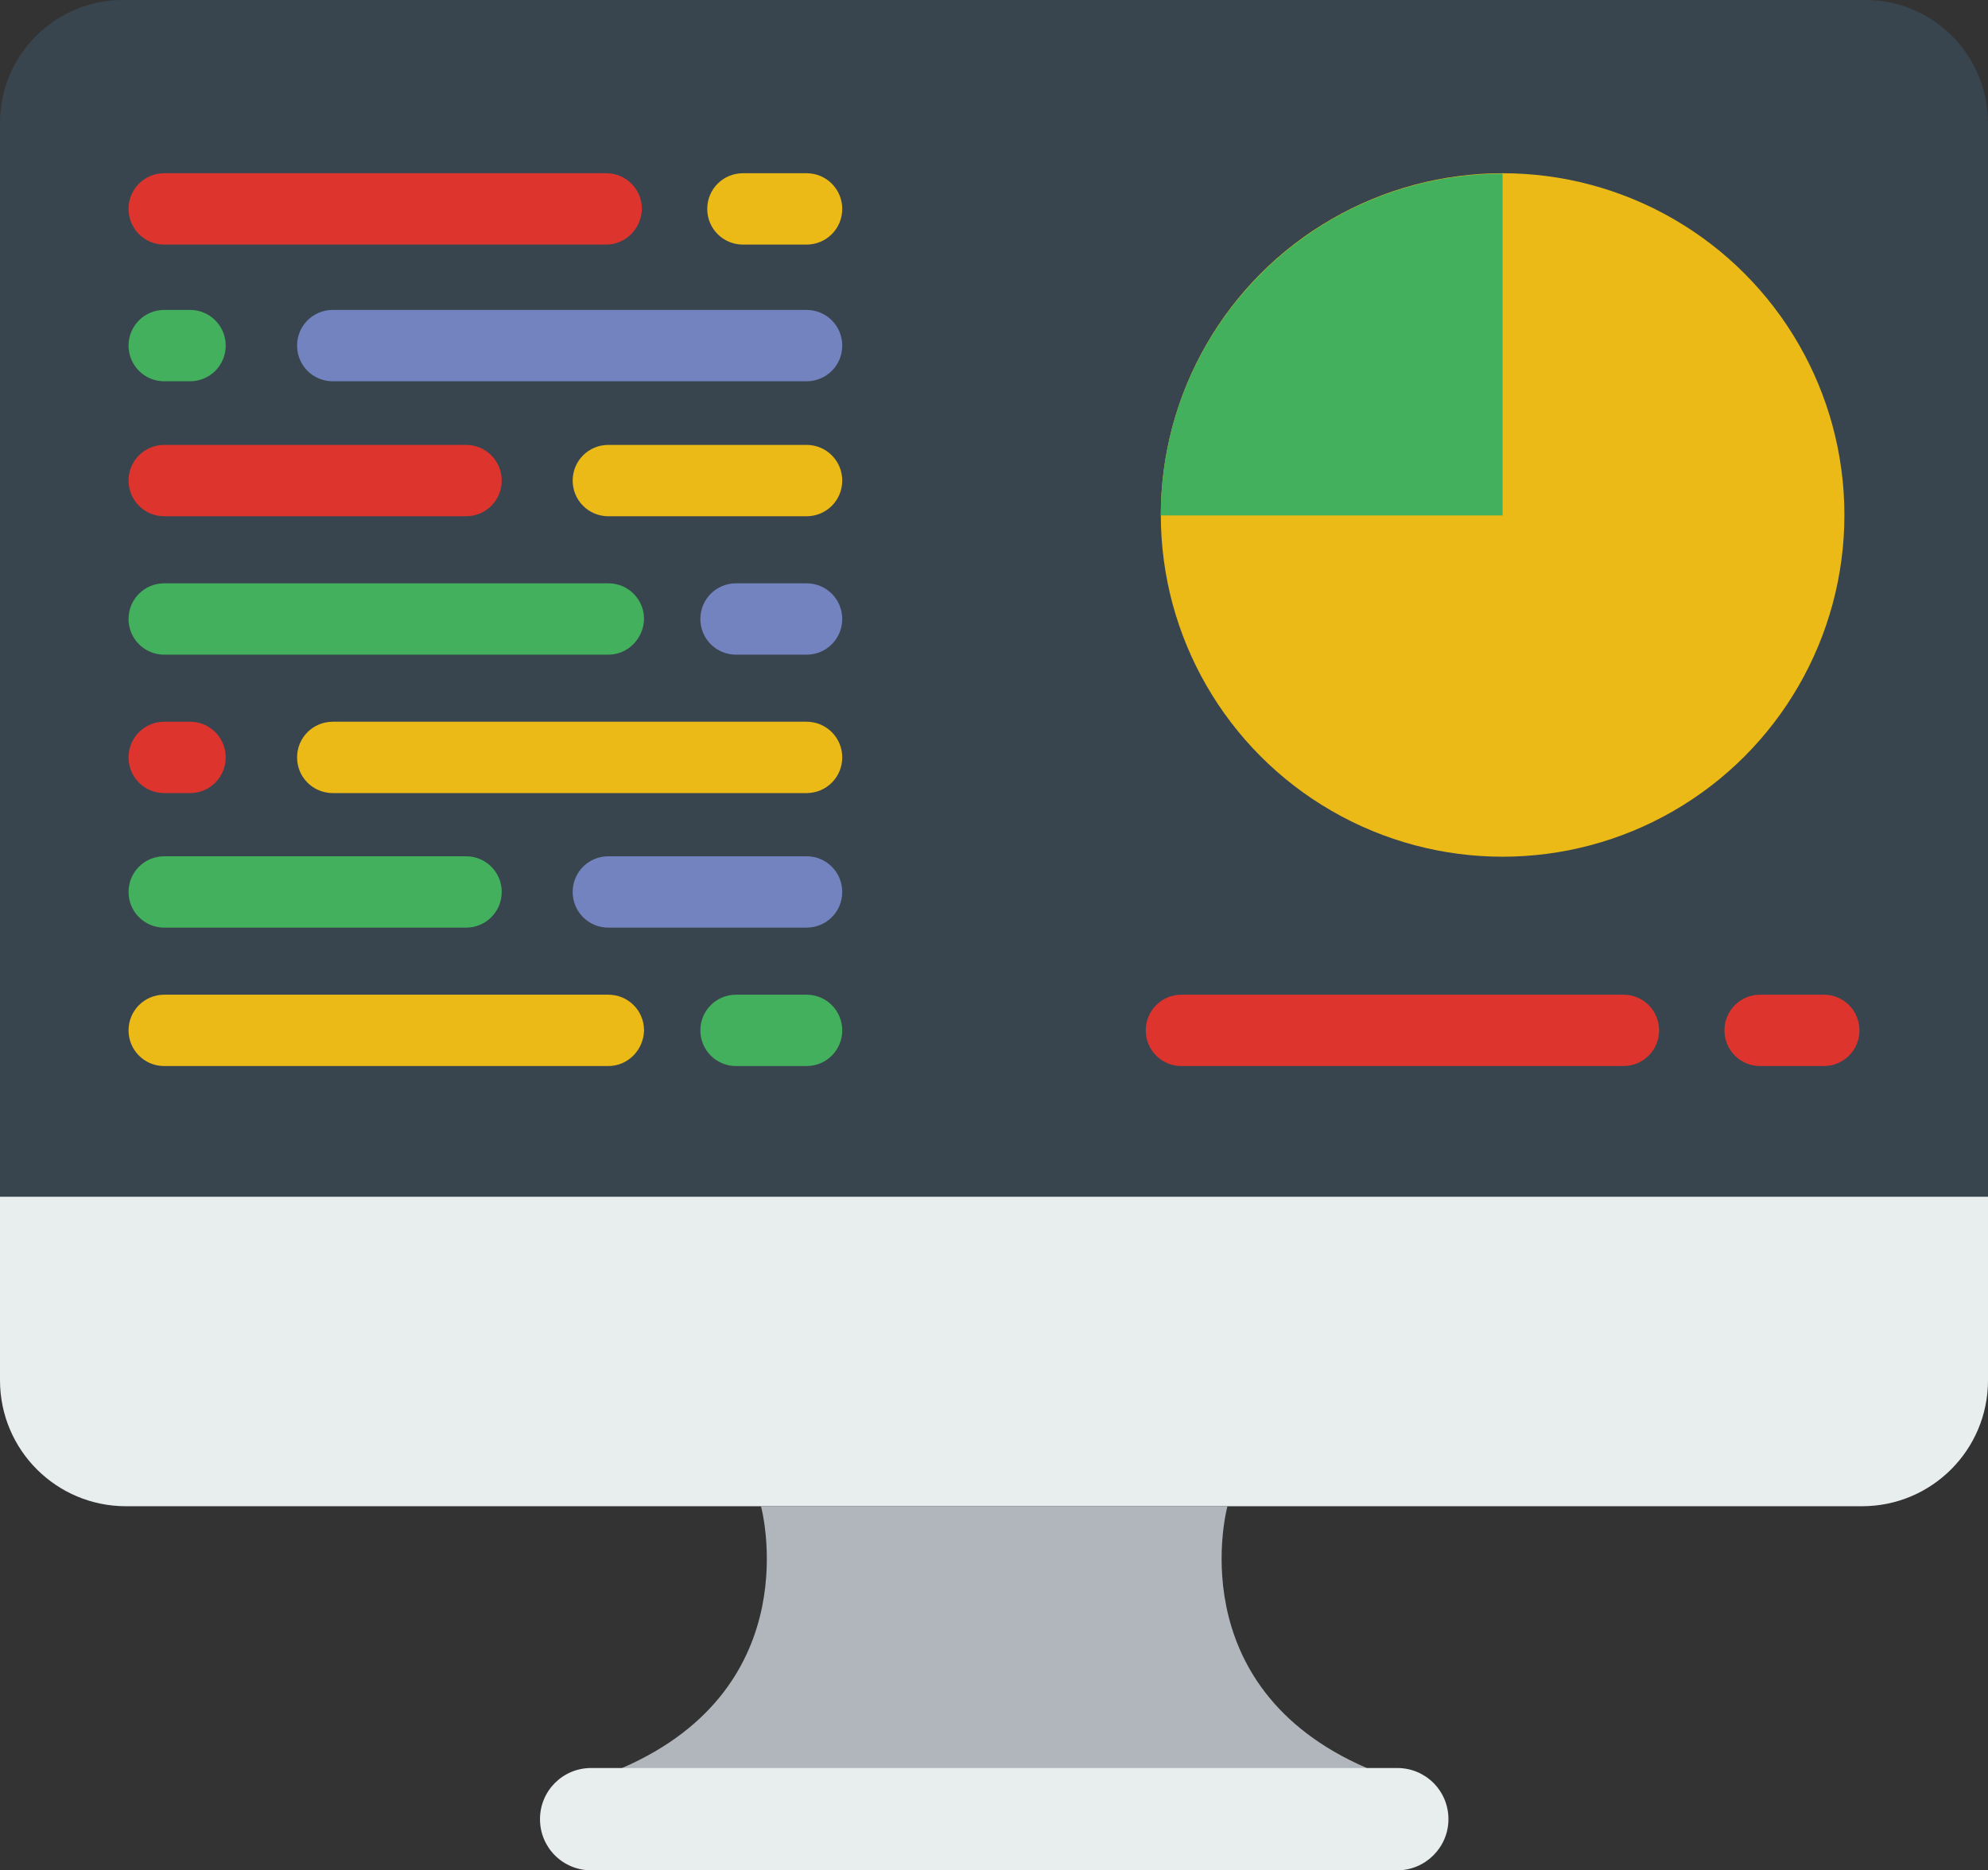 <?xml version="1.0" encoding="utf-8"?>
<!-- Generator: Adobe Illustrator 21.1.0, SVG Export Plug-In . SVG Version: 6.00 Build 0)  -->
<svg version="1.1" id="Capa_1" xmlns="http://www.w3.org/2000/svg" xmlns:xlink="http://www.w3.org/1999/xlink" x="0px" y="0px"
	 viewBox="0 0 462.4 435.1" style="enable-background:new 0 0 462.4 435.1;" xml:space="preserve">
<rect x="0" y="0" width="462.4" height="435.1" fill="#333333" stroke="none"/>
<style type="text/css">
	.st0{fill:#464655;}
	.st1{fill:#BEC8DC;}
	.st2{fill:#AFBBD0;}
	.st3{fill:#96A5B9;}
	.st4{fill:#003DA6;}
	.st5{fill:#575756;}
	.st6{fill:#009DE1;}
	.st7{fill:#104A57;}
	.st8{fill:#F78F1E;}
	.st9{fill:#68BD46;}
	.st10{fill:#00B8AE;}
	.st11{fill:#F5C417;}
	.st12{fill:#088BCD;}
	.st13{fill:#2CA396;}
	.st14{fill:#45AFDC;}
	.st15{fill:#DD654E;}
	.st16{fill:#04779B;}
	.st17{fill:#1386A0;}
	.st18{fill:#F7CB4F;}
	.st19{fill:#FBAB00;}
	.st20{fill:#B35C4B;}
	.st21{fill:#8B432D;}
	.st22{fill:none;stroke:#000000;stroke-width:4.912;stroke-linecap:round;stroke-linejoin:round;stroke-miterlimit:10;}
	.st23{fill:#FEDBAB;}
	.st24{fill:#FD3C65;}
	.st25{fill:#FEC478;}
	.st26{fill:#7FBF00;}
	.st27{fill:#6ECD24;}
	.st28{fill:#66BD21;}
	.st29{fill:#5DAD1D;}
	.st30{fill:#F1F3F7;}
	.st31{fill:#FCFCFD;}
	.st32{fill:#F0582F;}
	.st33{fill:#FBD303;}
	.st34{fill:#6EB1E1;}
	.st35{fill:#B0D3F0;}
	.st36{fill:#FF5364;}
	.st37{fill:#E6E7E8;}
	.st38{fill:#FFFFFF;}
	.st39{fill:#FB7B76;}
	.st40{fill:#C03A2B;}
	.st41{fill:#F0C419;}
	.st42{fill:#24AE5F;}
	.st43{clip-path:url(#SVGID_2_);fill:#2C2F38;}
	.st44{clip-path:url(#SVGID_2_);fill:#90BAE1;}
	.st45{clip-path:url(#SVGID_2_);fill:#F0C419;}
	.st46{clip-path:url(#SVGID_2_);fill:#24AE5F;}
	.st47{clip-path:url(#SVGID_2_);fill:#FF5364;}
	.st48{fill:#2980BA;}
	.st49{fill:#FEDAC6;}
	.st50{fill:#F5C4B0;}
	.st51{fill:#215280;}
	.st52{fill:#70432C;}
	.st53{fill:#5C3724;}
	.st54{fill:#1C496E;}
	.st55{fill:#FFD782;}
	.st56{fill:#FFC36E;}
	.st57{fill:#C3E678;}
	.st58{fill:#A5D76E;}
	.st59{fill:#00D2FF;}
	.st60{fill:#9BE6D2;}
	.st61{fill:#78D2BE;}
	.st62{fill:#FF6464;}
	.st63{fill:#D2555A;}
	.st64{fill:#18BDF6;}
	.st65{fill:#D7DEED;}
	.st66{fill:#C7CFE2;}
	.st67{fill:#AFB9D2;}
	.st68{fill:#84DBFF;}
	.st69{fill:#F2F2F2;}
	.st70{fill:#40596B;}
	.st71{fill:#4CDBC4;}
	.st72{fill:#ACB3BA;}
	.st73{fill:#CDD6E0;}
	.st74{fill:#F05540;}
	.st75{fill:#41596B;}
	.st76{fill:#FFD05C;}
	.st77{fill:#AAC4DA;}
	.st78{fill:#D9EEF7;}
	.st79{fill:#FF7260;}
	.st80{fill:#4C5B66;}
	.st81{fill:#F94616;}
	.st82{fill:#DB2C09;}
	.st83{fill:#EBEEF0;}
	.st84{fill:#1E499E;}
	.st85{fill:#0E387C;}
	.st86{fill:#FFC380;}
	.st87{fill:#FFCF99;}
	.st88{fill:#29CCB1;}
	.st89{fill:#73C3FF;}
	.st90{fill:#44A4EC;}
	.st91{clip-path:url(#SVGID_4_);fill:#2C2F38;}
	.st92{clip-path:url(#SVGID_4_);fill:#90BAE1;}
	.st93{clip-path:url(#SVGID_4_);fill:#F0C419;}
	.st94{clip-path:url(#SVGID_4_);fill:#24AE5F;}
	.st95{clip-path:url(#SVGID_4_);fill:#FF5364;}
	.st96{fill:none;stroke:#000000;stroke-width:5.305;stroke-linecap:round;stroke-linejoin:round;stroke-miterlimit:10;}
	.st97{clip-path:url(#SVGID_6_);fill:#2C2F38;}
	.st98{clip-path:url(#SVGID_6_);fill:#90BAE1;}
	.st99{clip-path:url(#SVGID_6_);fill:#F0C419;}
	.st100{clip-path:url(#SVGID_6_);fill:#24AE5F;}
	.st101{clip-path:url(#SVGID_6_);fill:#FF5364;}
	.st102{clip-path:url(#SVGID_8_);fill:#2C2F38;}
	.st103{clip-path:url(#SVGID_8_);fill:#90BAE1;}
	.st104{clip-path:url(#SVGID_8_);fill:#F0C419;}
	.st105{clip-path:url(#SVGID_8_);fill:#24AE5F;}
	.st106{clip-path:url(#SVGID_8_);fill:#FF5364;}
	.st107{fill:#38454F;}
	.st108{fill:#E8EDEE;}
	.st109{fill:#B0B6BB;}
	.st110{fill:#DD342E;}
	.st111{fill:#42B05C;}
	.st112{fill:#ECBA16;}
	.st113{fill:#7383BF;}
	.st114{fill:none;stroke:#000000;stroke-width:27.186;stroke-linecap:round;stroke-linejoin:round;stroke-miterlimit:10;}
</style>
<g>
	<g>
		<path class="st107" d="M433.9,0H28.6C12.8,0,0,12.8,0,28.6v249.8h462.4V28.6C462.4,12.8,449.6,0,433.9,0z"/>
		<path class="st108" d="M433.1,350.4H29.3C13.1,350.4,0,337.3,0,321.1v-42.7h462.4v42.7C462.4,337.3,449.3,350.4,433.1,350.4z"/>
		<path class="st109" d="M285.5,350.4h-54.3H177c0,0,11.5,41.9-32.3,60.9v3.3h86.6h86.6v-3.3C274,392.3,285.5,350.4,285.5,350.4z"/>
		<path class="st108" d="M325,435.1H137.5c-6.6,0-11.9-5.3-11.9-11.9v0c0-6.6,5.3-11.9,11.9-11.9H325c6.6,0,11.9,5.3,11.9,11.9v0
			C336.9,429.8,331.5,435.1,325,435.1z"/>
	</g>
	<g>
		<path class="st110" d="M108.4,120.1H38.2c-4.6,0-8.3-3.7-8.3-8.3v0c0-4.6,3.7-8.3,8.3-8.3h70.2c4.6,0,8.3,3.7,8.3,8.3v0
			C116.7,116.4,113,120.1,108.4,120.1z"/>
		<path class="st111" d="M141.5,152.3H38.2c-4.6,0-8.3-3.7-8.3-8.3v0c0-4.6,3.7-8.3,8.3-8.3h103.3c4.6,0,8.3,3.7,8.3,8.3v0
			C149.7,148.6,146,152.3,141.5,152.3z"/>
		<path class="st112" d="M187.6,120.1h-46.1c-4.6,0-8.3-3.7-8.3-8.3v0c0-4.6,3.7-8.3,8.3-8.3h46.1c4.6,0,8.3,3.7,8.3,8.3v0
			C195.9,116.4,192.2,120.1,187.6,120.1z"/>
		<path class="st111" d="M44.2,88.7h-6c-4.6,0-8.3-3.7-8.3-8.3v0c0-4.6,3.7-8.3,8.3-8.3h6c4.6,0,8.3,3.7,8.3,8.3v0
			C52.5,85,48.8,88.7,44.2,88.7z"/>
		<path class="st113" d="M187.6,152.3h-16.4c-4.6,0-8.3-3.7-8.3-8.3v0c0-4.6,3.7-8.3,8.3-8.3h16.4c4.6,0,8.3,3.7,8.3,8.3v0
			C195.9,148.6,192.2,152.3,187.6,152.3z"/>
		<path class="st113" d="M187.6,88.7H77.4c-4.6,0-8.3-3.7-8.3-8.3v0c0-4.6,3.7-8.3,8.3-8.3h110.2c4.6,0,8.3,3.7,8.3,8.3v0
			C195.9,85,192.2,88.7,187.6,88.7z"/>
		<path class="st111" d="M108.4,215.8H38.2c-4.6,0-8.3-3.7-8.3-8.3v0c0-4.6,3.7-8.3,8.3-8.3h70.2c4.6,0,8.3,3.7,8.3,8.3v0
			C116.7,212.1,113,215.8,108.4,215.8z"/>
		<path class="st112" d="M141.5,248H38.2c-4.6,0-8.3-3.7-8.3-8.3v0c0-4.6,3.7-8.3,8.3-8.3h103.3c4.6,0,8.3,3.7,8.3,8.3v0
			C149.7,244.3,146,248,141.5,248z"/>
		<path class="st113" d="M187.6,215.8h-46.1c-4.6,0-8.3-3.7-8.3-8.3v0c0-4.6,3.7-8.3,8.3-8.3h46.1c4.6,0,8.3,3.7,8.3,8.3v0
			C195.9,212.1,192.2,215.8,187.6,215.8z"/>
		<path class="st110" d="M44.2,184.5h-6c-4.6,0-8.3-3.7-8.3-8.3v0c0-4.6,3.7-8.3,8.3-8.3h6c4.6,0,8.3,3.7,8.3,8.3v0
			C52.5,180.8,48.8,184.5,44.2,184.5z"/>
		<path class="st111" d="M187.6,248h-16.4c-4.6,0-8.3-3.7-8.3-8.3v0c0-4.6,3.7-8.3,8.3-8.3h16.4c4.6,0,8.3,3.7,8.3,8.3v0
			C195.9,244.3,192.2,248,187.6,248z"/>
		<path class="st112" d="M187.6,184.5H77.4c-4.6,0-8.3-3.7-8.3-8.3v0c0-4.6,3.7-8.3,8.3-8.3h110.2c4.6,0,8.3,3.7,8.3,8.3v0
			C195.9,180.8,192.2,184.5,187.6,184.5z"/>
		<g>
			<path class="st110" d="M141,56.9H38.2c-4.6,0-8.3-3.7-8.3-8.3v0c0-4.6,3.7-8.3,8.3-8.3H141c4.6,0,8.3,3.7,8.3,8.3v0
				C149.2,53.2,145.5,56.9,141,56.9z"/>
			<path class="st112" d="M187.6,56.9h-14.8c-4.6,0-8.3-3.7-8.3-8.3v0c0-4.6,3.7-8.3,8.3-8.3h14.8c4.6,0,8.3,3.7,8.3,8.3v0
				C195.9,53.2,192.2,56.9,187.6,56.9z"/>
		</g>
		<g>
			<path class="st110" d="M377.6,248H274.8c-4.6,0-8.3-3.7-8.3-8.3v0c0-4.6,3.7-8.3,8.3-8.3h102.8c4.6,0,8.3,3.7,8.3,8.3v0
				C385.9,244.3,382.2,248,377.6,248z"/>
			<path class="st110" d="M424.2,248h-14.8c-4.6,0-8.3-3.7-8.3-8.3v0c0-4.6,3.7-8.3,8.3-8.3h14.8c4.6,0,8.3,3.7,8.3,8.3v0
				C432.5,244.3,428.8,248,424.2,248z"/>
		</g>
		<g>
			<circle class="st112" cx="349.5" cy="119.8" r="79.5"/>
			<path class="st111" d="M349.5,40.4c-43.9,0-79.5,35.6-79.5,79.5h79.5V40.4z"/>
		</g>
	</g>
</g>
</svg>
